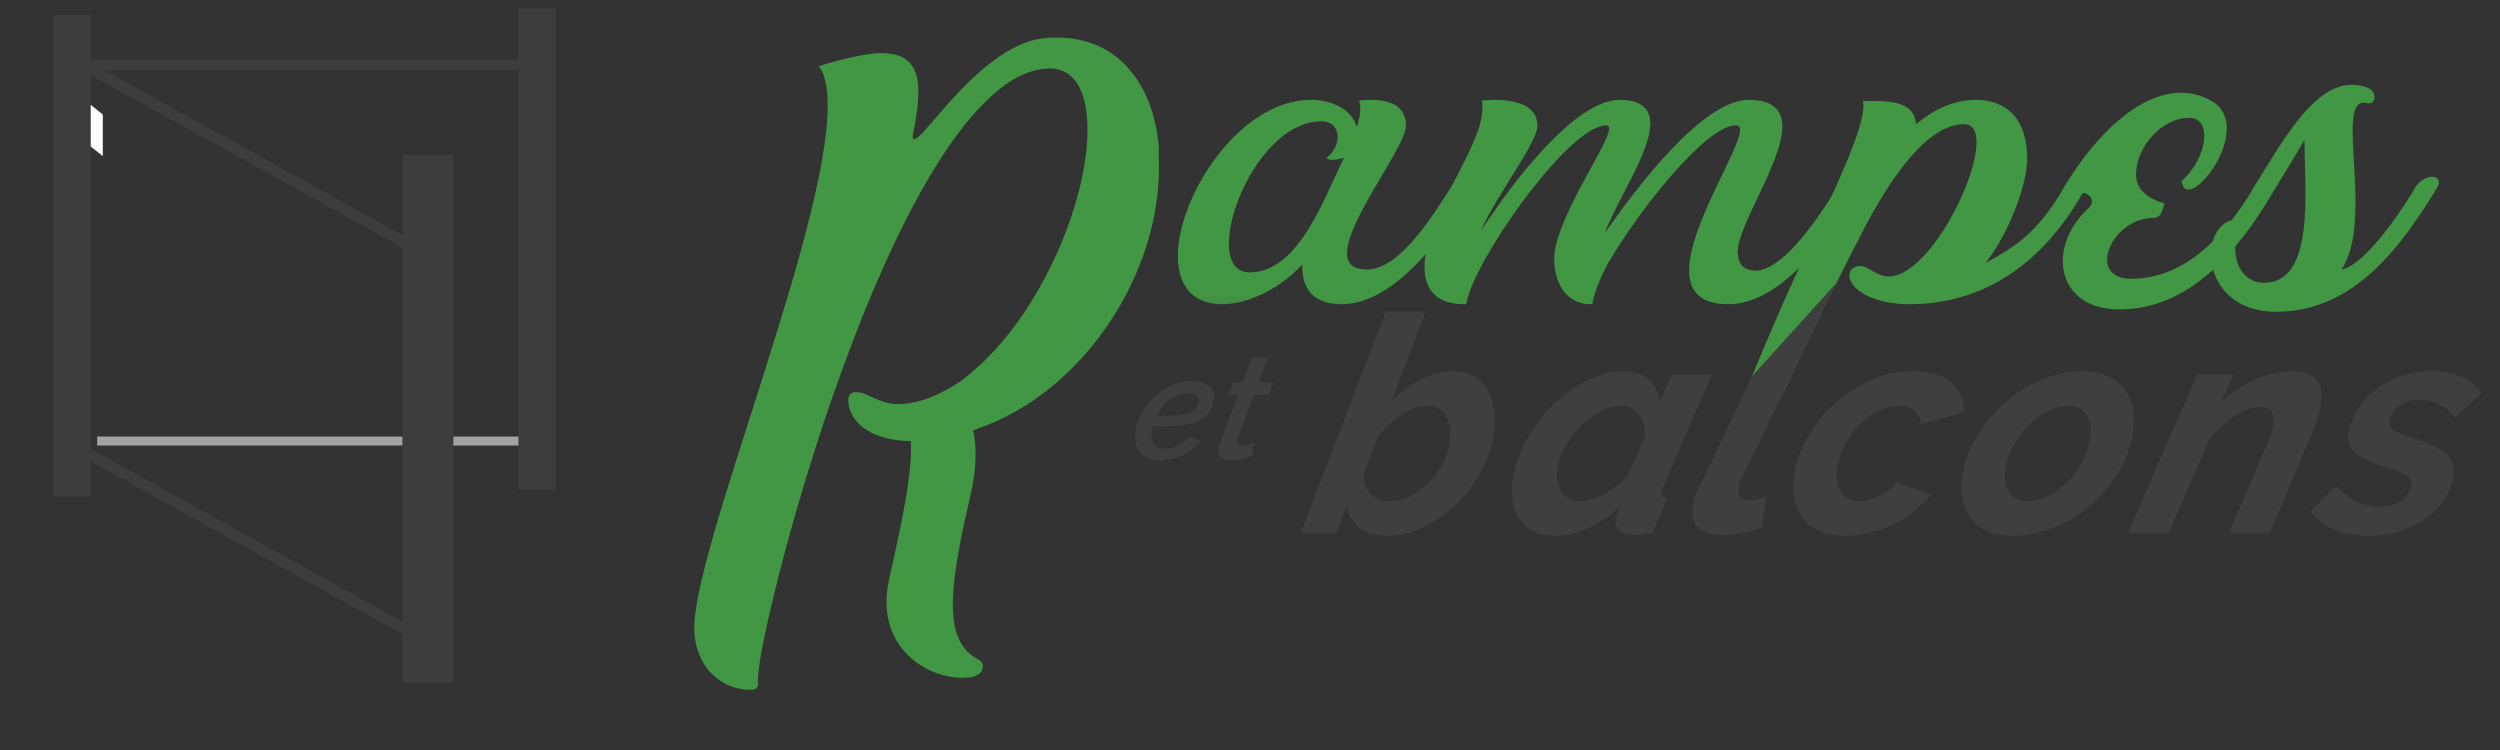 <?xml version="1.0" encoding="UTF-8" standalone="no"?>
<svg
   xmlns:dc="http://purl.org/dc/elements/1.1/"
   xmlns:cc="http://creativecommons.org/ns#"
   xmlns:rdf="http://www.w3.org/1999/02/22-rdf-syntax-ns#"
   xmlns:svg="http://www.w3.org/2000/svg"
   xmlns="http://www.w3.org/2000/svg"
   xmlns:sodipodi="http://sodipodi.sourceforge.net/DTD/sodipodi-0.dtd"
   xmlns:inkscape="http://www.inkscape.org/namespaces/inkscape"
   version="1.1"
   id="svg2"
   xml:space="preserve"
   width="533.333"
   height="160"
   viewBox="0 0 533.333 160"
   sodipodi:docname="rampesetbalcons.ai"><rect x="0" y="0" width="533.333" height="160" fill="#333333" stroke="none"/><defs
     id="defs6"><clipPath
       clipPathUnits="userSpaceOnUse"
       id="clipPath40"><path
         d="M 0,120 H 400 V 0 H 0 Z"
         id="path38" /></clipPath><linearGradient
       x1="0"
       y1="0"
       x2="1"
       y2="0"
       gradientUnits="userSpaceOnUse"
       gradientTransform="matrix(-2.976,-64.801,64.801,-2.976,209.5,106.75)"
       spreadMethod="pad"
       id="linearGradient98"><stop
         style="stop-opacity:1;stop-color:#429744"
         offset="0"
         id="stop90" /><stop
         style="stop-opacity:1;stop-color:#429744"
         offset="0.525"
         id="stop92" /><stop
         style="stop-opacity:1;stop-color:#3f3f3f"
         offset="0.778"
         id="stop94" /><stop
         style="stop-opacity:1;stop-color:#3f3f3f"
         offset="1"
         id="stop96" /></linearGradient><clipPath
       clipPathUnits="userSpaceOnUse"
       id="clipPath108"><path
         d="M 0,120 H 400 V 0 H 0 Z"
         id="path106" /></clipPath><linearGradient
       x1="0"
       y1="0"
       x2="1"
       y2="0"
       gradientUnits="userSpaceOnUse"
       gradientTransform="matrix(-2.907,-63.308,63.308,-2.907,305.75,102.625)"
       spreadMethod="pad"
       id="linearGradient130"><stop
         style="stop-opacity:1;stop-color:#429744"
         offset="0"
         id="stop126" /><stop
         style="stop-opacity:1;stop-color:#429744"
         offset="1"
         id="stop128" /></linearGradient><linearGradient
       x1="0"
       y1="0"
       x2="1"
       y2="0"
       gradientUnits="userSpaceOnUse"
       gradientTransform="matrix(-2.976,-64.819,64.819,-2.976,347,100.5)"
       spreadMethod="pad"
       id="linearGradient154"><stop
         style="stop-opacity:1;stop-color:#429744"
         offset="0"
         id="stop146" /><stop
         style="stop-opacity:1;stop-color:#429744"
         offset="0.525"
         id="stop148" /><stop
         style="stop-opacity:1;stop-color:#3f3f3f"
         offset="0.778"
         id="stop150" /><stop
         style="stop-opacity:1;stop-color:#3f3f3f"
         offset="1"
         id="stop152" /></linearGradient><linearGradient
       x1="0"
       y1="0"
       x2="1"
       y2="0"
       gradientUnits="userSpaceOnUse"
       gradientTransform="matrix(-2.965,-64.573,64.573,-2.965,372,99.125)"
       spreadMethod="pad"
       id="linearGradient178"><stop
         style="stop-opacity:1;stop-color:#429744"
         offset="0"
         id="stop170" /><stop
         style="stop-opacity:1;stop-color:#429744"
         offset="0.525"
         id="stop172" /><stop
         style="stop-opacity:1;stop-color:#3f3f3f"
         offset="0.778"
         id="stop174" /><stop
         style="stop-opacity:1;stop-color:#3f3f3f"
         offset="1"
         id="stop176" /></linearGradient><clipPath
       clipPathUnits="userSpaceOnUse"
       id="clipPath188"><path
         d="M 0,120 H 400 V 0 H 0 Z"
         id="path186" /></clipPath></defs><sodipodi:namedview
     pagecolor="#ffffff"
     bordercolor="#666666"
     borderopacity="1"
     objecttolerance="10"
     gridtolerance="10"
     guidetolerance="10"
     inkscape:pageopacity="0"
     inkscape:pageshadow="2"
     inkscape:window-width="640"
     inkscape:window-height="480"
     id="namedview4" /><g
     id="g10"
     inkscape:groupmode="layer"
     inkscape:label="rampesetbalcons"
     transform="matrix(1.333,0,0,-1.333,0,160)"><path
       d="M 84.003,48.727 H 15.554 v 1.438 h 68.449 z"
       style="fill:#a3a3a3;fill-opacity:1;fill-rule:nonzero;stroke:none"
       id="path12" /><path
       d="m 88.914,41.65 h -5.952 v 77.046 h 5.952 z"
       style="fill:#3d3d3d;fill-opacity:1;fill-rule:nonzero;stroke:none"
       id="path14" /><g
       id="g16"
       transform="translate(65.963,79.546)"><path
         d="M 0,0 -51.553,28.533 -51.606,30.539 -0.054,2.006 Z"
         style="fill:#3d3d3d;fill-opacity:1;fill-rule:nonzero;stroke:none"
         id="path18" /></g><g
       id="g20"
       transform="translate(64.985,18.239)"><path
         d="M 0,0 -50.574,28.008 -50.628,30.013 -0.016,1.984 Z"
         style="fill:#3d3d3d;fill-opacity:1;fill-rule:nonzero;stroke:none"
         id="path22" /></g><g
       id="g24"
       transform="translate(14.477,96.623)"><path
         d="M 0,0 1.973,-1.578 V 5.081 L 0,6.658 Z"
         style="fill:#fcfcfc;fill-opacity:1;fill-rule:nonzero;stroke:none"
         id="path26" /></g><path
       d="M 14.477,40.553 H 8.525 v 77.046 h 5.952 z"
       style="fill:#3d3d3d;fill-opacity:1;fill-rule:nonzero;stroke:none"
       id="path28" /><path
       d="m 13.414,108.773 h 71.155 v 1.75 H 13.414 Z"
       style="fill:#3d3d3d;fill-opacity:1;fill-rule:nonzero;stroke:none"
       id="path30" /><path
       d="m 72.563,10.797 h -8.171 v 84.418 h 8.171 z"
       style="fill:#3d3d3d;fill-opacity:1;fill-rule:nonzero;stroke:none"
       id="path32" /><g
       id="g34"><g
         id="g36"
         clip-path="url(#clipPath40)"><g
           id="g42"
           transform="translate(185.428,96.806)"><path
             d="m 0,0 c 0.042,-0.462 0.073,-0.809 -0.002,-1.282 0.877,-14.948 -7.367,-30.833 -19.981,-39.538 -2.639,-1.75 -5.413,-3.281 -8.461,-4.37 l -1.24,-0.461 c 0.585,-2.627 0.55,-6.125 -0.453,-10.524 -3.969,-16.783 -3.945,-23.536 1.547,-26.306 1.017,-0.957 0.343,-2.532 -1.852,-2.728 -6.356,-0.572 -15.111,4.817 -12.704,15.633 1.816,8.318 3.832,17.002 3.48,22.214 -1.281,0.001 -2.457,0.128 -3.528,0.382 -4.159,0.907 -6.236,3.284 -6.465,5.826 -0.083,0.925 0.212,1.533 1.021,1.606 2.08,0.187 3.675,-1.998 7.278,-1.91 l 0.693,0.062 c 2.196,0.198 4.455,0.984 6.673,2.231 1.671,0.848 3.311,2.044 4.815,3.46 7.455,6.496 13.56,17.644 16.26,27.788 1.223,4.537 1.764,8.895 1.442,12.478 -0.435,4.854 -2.47,8.049 -6.629,7.676 -3.236,-0.291 -6.337,-2.084 -9.334,-5.032 -16.741,-15.948 -31.398,-65.493 -35.548,-85.435 -0.908,-4.159 -1.237,-6.984 -1.143,-8.024 l 0.021,-0.231 c -0.085,-0.358 -0.411,-0.62 -0.758,-0.65 -3.698,-0.333 -8.821,2.236 -9.424,8.938 -1.078,12.019 22.914,67.876 21.243,86.481 -0.165,1.849 -0.532,3.331 -1.319,4.308 0.105,0.126 5.549,1.78 8.9,2.081 1.734,0.156 3.152,-0.067 4.117,-0.446 1.817,-0.769 2.665,-2.44 2.853,-4.52 0.196,-2.195 -0.237,-5.147 -0.882,-8.351 0.031,-0.346 0.157,-0.451 0.273,-0.44 1.156,0.103 5.669,6.916 11.421,11.625 2.933,2.361 6.139,4.279 9.49,4.581 5.894,0.528 10.377,-1.399 13.367,-4.858 C -2.112,9.246 -0.436,4.854 0,0"
             style="fill:#429744;fill-opacity:1;fill-rule:nonzero;stroke:none"
             id="path44" /></g><g
           id="g46"
           transform="translate(222.408,39.815)"><path
             d="M 0,0 C 1.029,0 2.071,0.249 3.122,0.751 4.173,1.253 5.147,1.93 6.048,2.787 6.945,3.643 7.713,4.63 8.349,5.744 8.982,6.859 9.401,8.03 9.604,9.258 9.738,10.066 9.761,10.833 9.673,11.561 9.586,12.288 9.394,12.925 9.102,13.476 8.809,14.024 8.4,14.461 7.878,14.783 7.355,15.105 6.727,15.268 5.99,15.268 4.679,15.268 3.31,14.792 1.884,13.838 0.457,12.885 -0.793,11.713 -1.862,10.324 L -4.202,4.266 C -4.219,3.037 -3.854,2.02 -3.106,1.212 -2.359,0.404 -1.323,0 0,0 m -0.451,-5.525 c -1.908,0 -3.401,0.436 -4.479,1.308 -1.077,0.872 -1.725,2.069 -1.949,3.587 L -8.56,-5.041 h -5.669 L -0.635,30.343 H 5.753 L 0.241,15.898 c 1.372,1.486 2.924,2.675 4.656,3.563 1.73,0.889 3.457,1.333 5.18,1.333 1.341,0 2.47,-0.267 3.388,-0.799 0.919,-0.534 1.651,-1.269 2.203,-2.206 0.55,-0.937 0.899,-2.028 1.05,-3.271 0.15,-1.247 0.11,-2.579 -0.121,-3.999 C 16.241,8.319 15.503,6.253 14.384,4.315 13.263,2.375 11.915,0.678 10.339,-0.775 8.761,-2.229 7.028,-3.385 5.143,-4.241 3.256,-5.097 1.391,-5.525 -0.451,-5.525"
             style="fill:#3f3f3f;fill-opacity:1;fill-rule:nonzero;stroke:none"
             id="path48" /></g><g
           id="g50"
           transform="translate(253.097,39.815)"><path
             d="m 0,0 c 0.547,0 1.159,0.104 1.836,0.315 0.676,0.21 1.349,0.509 2.016,0.897 0.668,0.389 1.319,0.84 1.952,1.356 0.632,0.518 1.195,1.083 1.689,1.698 l 2.627,6.058 c 0.132,1.423 -0.16,2.601 -0.872,3.538 -0.713,0.938 -1.674,1.406 -2.885,1.406 -1.02,0 -2.071,-0.266 -3.151,-0.799 C 2.131,13.936 1.128,13.225 0.2,12.335 -0.728,11.446 -1.538,10.445 -2.23,9.33 -2.925,8.217 -3.408,7.076 -3.683,5.914 -4.076,4.232 -3.957,2.828 -3.322,1.697 -2.687,0.565 -1.579,0 0,0 m -4.19,-5.525 c -1.423,0 -2.627,0.266 -3.617,0.798 -0.988,0.535 -1.758,1.269 -2.308,2.206 -0.551,0.938 -0.876,2.045 -0.973,3.322 -0.098,1.274 0.029,2.64 0.377,4.095 0.503,2.1 1.36,4.112 2.573,6.035 1.207,1.922 2.615,3.611 4.221,5.064 1.602,1.454 3.332,2.618 5.191,3.49 1.857,0.874 3.691,1.309 5.502,1.309 1.716,0 3.075,-0.453 4.077,-1.357 1.002,-0.904 1.564,-2.084 1.679,-3.539 l 1.943,4.363 h 6.388 L 13.149,2.424 C 12.973,2.068 12.859,1.776 12.809,1.552 12.657,0.872 12.964,0.517 13.729,0.485 L 11.333,-5.041 C 10.729,-5.138 10.202,-5.219 9.751,-5.283 9.301,-5.348 8.913,-5.38 8.591,-5.38 c -1.131,0 -1.974,0.242 -2.527,0.727 -0.55,0.484 -0.714,1.212 -0.495,2.181 0.09,0.388 0.327,1.001 0.712,1.842 C 4.687,-2.246 2.963,-3.466 1.111,-4.29 -0.743,-5.114 -2.511,-5.525 -4.19,-5.525"
             style="fill:#3f3f3f;fill-opacity:1;fill-rule:nonzero;stroke:none"
             id="path52" /></g><g
           id="g54"
           transform="translate(295.309,34.289)"><path
             d="m 0,0 c -1.68,0 -3.107,0.284 -4.279,0.848 -1.173,0.565 -2.09,1.333 -2.754,2.302 -0.662,0.969 -1.073,2.101 -1.231,3.393 -0.156,1.293 -0.078,2.666 0.236,4.12 0.43,2.004 1.242,3.95 2.431,5.841 1.19,1.891 2.632,3.563 4.329,5.017 1.694,1.454 3.595,2.618 5.703,3.489 2.106,0.874 4.286,1.31 6.542,1.31 2.638,0 4.623,-0.598 5.956,-1.794 1.336,-1.195 2.065,-2.762 2.189,-4.701 l -7,-1.939 c -0.129,0.936 -0.494,1.655 -1.093,2.157 C 10.43,20.544 9.62,20.793 8.6,20.793 7.61,20.793 6.597,20.56 5.559,20.092 4.52,19.622 3.554,18.968 2.66,18.128 1.764,17.288 0.972,16.293 0.282,15.146 -0.408,13.999 -0.892,12.763 -1.172,11.439 -1.541,9.695 -1.416,8.271 -0.795,7.173 -0.172,6.074 0.848,5.525 2.266,5.525 c 1.03,0 2.113,0.29 3.247,0.872 C 6.646,6.979 7.569,7.69 8.291,8.53 L 13.782,6.592 C 12.136,4.653 10.107,3.069 7.696,1.842 5.28,0.614 2.715,0 0,0"
             style="fill:#3f3f3f;fill-opacity:1;fill-rule:nonzero;stroke:none"
             id="path56" /></g><g
           id="g58"
           transform="translate(324.514,39.815)"><path
             d="m 0,0 c 0.999,0 2.025,0.249 3.081,0.751 1.055,0.502 2.04,1.171 2.957,2.012 0.915,0.841 1.718,1.834 2.407,2.981 0.688,1.147 1.168,2.367 1.437,3.659 0.363,1.745 0.243,3.159 -0.361,4.242 -0.605,1.083 -1.623,1.623 -3.057,1.623 -0.988,0 -2.008,-0.249 -3.055,-0.75 C 2.361,14.016 1.377,13.337 0.459,12.48 -0.461,11.625 -1.266,10.631 -1.956,9.5 -2.651,8.369 -3.137,7.157 -3.416,5.865 -3.793,4.12 -3.682,2.706 -3.08,1.623 -2.476,0.541 -1.448,0 0,0 m -2.342,-5.525 c -1.714,0 -3.146,0.284 -4.3,0.847 -1.153,0.566 -2.05,1.333 -2.694,2.303 -0.641,0.969 -1.039,2.092 -1.192,3.368 -0.154,1.277 -0.073,2.625 0.241,4.048 0.442,2.004 1.264,3.951 2.464,5.841 1.197,1.89 2.651,3.569 4.359,5.042 1.706,1.469 3.608,2.649 5.708,3.537 2.098,0.889 4.274,1.333 6.531,1.333 1.653,0 3.048,-0.282 4.186,-0.848 C 14.101,19.38 15,18.62 15.664,17.668 16.328,16.715 16.743,15.591 16.91,14.3 17.076,13.006 17.012,11.633 16.714,10.179 16.305,8.175 15.517,6.236 14.346,4.362 13.175,2.488 11.736,0.816 10.032,-0.655 8.325,-2.125 6.41,-3.305 4.288,-4.192 2.162,-5.081 -0.048,-5.525 -2.342,-5.525"
             style="fill:#3f3f3f;fill-opacity:1;fill-rule:nonzero;stroke:none"
             id="path60" /></g><g
           id="g62"
           transform="translate(351.676,60.173)"><path
             d="M 0,0 H 5.769 L 3.727,-4.702 c 1.568,1.615 3.374,2.876 5.418,3.78 2.04,0.904 4.093,1.358 6.16,1.358 1.08,0 1.945,-0.154 2.595,-0.461 0.649,-0.308 1.134,-0.719 1.454,-1.236 0.321,-0.518 0.492,-1.14 0.513,-1.866 0.022,-0.728 -0.054,-1.496 -0.223,-2.303 -0.137,-0.647 -0.318,-1.317 -0.543,-2.011 -0.228,-0.694 -0.497,-1.398 -0.807,-2.108 L 11.599,-25.4 H 5.104 l 6.08,14.25 c 0.201,0.485 0.38,0.945 0.539,1.382 0.157,0.436 0.274,0.833 0.351,1.187 0.244,1.131 0.175,1.964 -0.204,2.498 -0.381,0.532 -0.983,0.798 -1.813,0.798 -0.575,0 -1.224,-0.13 -1.95,-0.386 C 7.38,-5.931 6.646,-6.294 5.904,-6.762 5.162,-7.231 4.441,-7.789 3.739,-8.435 3.036,-9.081 2.408,-9.792 1.852,-10.568 L -4.591,-25.4 h -6.495 z"
             style="fill:#3f3f3f;fill-opacity:1;fill-rule:nonzero;stroke:none"
             id="path64" /></g><g
           id="g66"
           transform="translate(379.125,34.289)"><path
             d="M 0,0 C -2.036,0 -3.893,0.339 -5.566,1.018 -7.24,1.696 -8.497,2.666 -9.343,3.926 l 4.05,4.072 c 2.035,-2.23 4.377,-3.345 7.02,-3.345 1.353,0 2.471,0.291 3.357,0.872 0.884,0.581 1.425,1.39 1.623,2.424 0.136,0.71 -0.103,1.268 -0.716,1.672 -0.614,0.403 -1.646,0.832 -3.099,1.284 -1.208,0.389 -2.233,0.768 -3.074,1.14 -0.841,0.371 -1.512,0.783 -2.017,1.236 -0.503,0.452 -0.835,0.961 -0.994,1.528 -0.161,0.563 -0.166,1.218 -0.018,1.962 0.282,1.422 0.843,2.722 1.684,3.902 0.839,1.179 1.859,2.188 3.059,3.029 1.198,0.841 2.529,1.494 3.988,1.964 1.457,0.467 2.949,0.703 4.474,0.703 1.778,0 3.332,-0.276 4.658,-0.825 1.328,-0.549 2.434,-1.439 3.321,-2.666 l -4.131,-3.927 c -0.839,0.971 -1.735,1.68 -2.684,2.133 -0.95,0.453 -1.968,0.68 -3.051,0.68 -1.116,0 -2.132,-0.275 -3.051,-0.826 C 4.135,20.39 3.565,19.549 3.344,18.419 3.212,17.74 3.416,17.223 3.953,16.868 4.491,16.513 5.44,16.124 6.8,15.704 9.346,14.961 11.172,14.129 12.279,13.208 13.389,12.286 13.793,11.019 13.49,9.403 13.229,8.014 12.703,6.744 11.908,5.598 11.113,4.451 10.12,3.466 8.934,2.642 7.744,1.818 6.387,1.17 4.859,0.702 3.332,0.234 1.711,0 0,0"
             style="fill:#3f3f3f;fill-opacity:1;fill-rule:nonzero;stroke:none"
             id="path68" /></g><g
           id="g70"
           transform="translate(190.065,57.133)"><path
             d="m 0,0 c -0.55,0 -1.072,-0.098 -1.567,-0.293 -0.496,-0.195 -0.951,-0.457 -1.366,-0.785 -0.417,-0.328 -0.789,-0.709 -1.119,-1.139 -0.329,-0.429 -0.617,-0.879 -0.864,-1.347 0.699,-0.049 1.349,-0.073 1.949,-0.073 0.815,0 1.509,0.051 2.082,0.154 0.573,0.1 1.05,0.242 1.428,0.421 0.379,0.18 0.665,0.399 0.859,0.658 0.192,0.258 0.317,0.544 0.374,0.856 0.098,0.531 -0.015,0.922 -0.335,1.172 C 1.12,-0.125 0.641,0 0,0 m -4.398,-10.815 c -0.782,0 -1.448,0.133 -1.998,0.398 -0.548,0.267 -0.987,0.629 -1.316,1.091 -0.328,0.462 -0.536,1.01 -0.625,1.642 -0.089,0.634 -0.057,1.318 0.092,2.053 0.204,1.002 0.588,1.955 1.149,2.864 0.559,0.907 1.24,1.705 2.042,2.391 0.801,0.689 1.693,1.24 2.68,1.654 0.984,0.415 2,0.622 3.048,0.622 1.23,0 2.163,-0.285 2.798,-0.856 0.636,-0.57 0.856,-1.411 0.66,-2.523 -0.456,-2.564 -2.946,-3.847 -7.471,-3.847 -0.665,0 -1.409,0.024 -2.234,0.071 l -0.084,-0.422 c -0.09,-0.454 -0.119,-0.877 -0.088,-1.266 0.032,-0.393 0.127,-0.736 0.286,-1.034 0.159,-0.297 0.394,-0.527 0.705,-0.691 0.309,-0.165 0.699,-0.247 1.166,-0.247 0.67,0 1.348,0.168 2.035,0.505 0.682,0.335 1.257,0.793 1.721,1.372 L 2.079,-7.672 C 1.699,-8.141 1.26,-8.567 0.763,-8.95 0.264,-9.334 -0.268,-9.662 -0.833,-9.937 c -0.566,-0.271 -1.153,-0.488 -1.762,-0.644 -0.608,-0.156 -1.208,-0.234 -1.803,-0.234"
             style="fill:#3f3f3f;fill-opacity:1;fill-rule:nonzero;stroke:none"
             id="path72" /></g><g
           id="g74"
           transform="translate(197.03,46.365)"><path
             d="m 0,0 c -0.673,0 -1.208,0.16 -1.606,0.48 -0.398,0.321 -0.536,0.832 -0.415,1.537 0.046,0.265 0.122,0.523 0.227,0.774 l 2.925,7.673 h -1.534 l 0.777,1.993 h 1.481 l 1.513,4.036 H 5.852 L 4.364,12.457 H 6.826 L 6.102,10.464 H 3.651 L 1.093,3.612 C 1.036,3.455 1.001,3.339 0.988,3.26 0.936,2.947 0.991,2.722 1.155,2.58 1.318,2.439 1.533,2.369 1.796,2.369 c 0.358,0 0.71,0.063 1.058,0.189 C 3.2,2.681 3.466,2.783 3.649,2.861 L 3.416,0.819 C 3.021,0.602 2.514,0.409 1.894,0.246 1.272,0.082 0.642,0 0,0"
             style="fill:#3f3f3f;fill-opacity:1;fill-rule:nonzero;stroke:none"
             id="path76" /></g></g></g><g
       id="g78"><g
         id="g80"><g
           id="g86"><g
             id="g88"><path
               d="m 217.51,103.956 c 0.369,-1.204 0.186,-2.593 -0.371,-4.262 v 0 c -0.834,2.965 -4.168,4.354 -7.319,4.354 v 0 c -16.679,0 -30.113,-32.706 -14.177,-32.706 v 0 c 4.262,0 9.452,2.687 12.787,6.394 v 0 c -0.186,-4.17 2.038,-6.394 6.3,-6.394 v 0 c 7.782,0 15.473,9.266 20.939,18.624 v 0 c 1.389,2.408 -2.13,2.316 -3.52,0 v 0 c -3.892,-6.208 -8.617,-13.064 -13.435,-13.064 v 0 c -9.729,0 6.299,18.716 6.299,22.977 v 0 c 0,3.614 -3.241,4.169 -5.557,4.169 v 0 c -0.742,0 -1.391,-0.092 -1.946,-0.092 m -6.023,-3.335 c 3.058,0 3.521,-3.707 0.833,-5.837 v 0 c -0.277,-0.278 1.299,-0.557 2.781,0 v 0 c -3.244,-6.486 -7.227,-18.346 -15.103,-18.346 v 0 c -8.246,0 0.092,24.183 11.489,24.183"
               style="fill:url(#linearGradient98);stroke:none"
               id="path100" /></g></g></g></g><g
       id="g102"><g
         id="g104"
         clip-path="url(#clipPath108)"><g
           id="g110"
           transform="translate(227.98,77.272)"><path
             d="m 0,0 c 0,8.338 9.266,19.179 9.266,25.387 0,0.463 0,0.926 -0.094,1.297 0.464,0 1.112,0.092 1.853,0.092 2.965,0 7.042,-0.555 7.042,-4.169 0,-2.687 -6.485,-10.933 -9.08,-16.862 5.096,7.875 15.103,21.031 22.238,21.031 3.612,0 4.911,-1.574 4.911,-3.798 0,-4.633 -5.468,-12.509 -7.228,-17.419 5.188,7.412 15.658,21.217 22.978,21.217 3.983,0 5.373,-1.759 5.373,-4.262 0,-5.744 -7.134,-15.843 -7.134,-20.013 0,-1.76 0.741,-3.057 2.872,-3.057 3.8,0 8.895,6.486 12.973,13.249 1.667,2.78 4.818,2.224 3.519,0 C 63.93,3.15 56.333,-5.93 48.643,-5.93 c -4.634,0 -6.3,2.224 -6.3,5.374 0,7.227 8.152,19.364 8.152,22.515 0,0.463 -0.185,0.741 -0.647,0.741 -4.819,0 -15.568,-13.62 -20.571,-22.237 -1.296,-2.409 -2.223,-5.004 -2.407,-6.3 0,-0.093 0,-0.093 -0.278,-0.093 -3.8,0 -5.838,3.243 -5.838,7.227 0,6.3 8.802,18.346 8.802,20.939 0,0.278 -0.186,0.464 -0.462,0.464 C 23.44,22.7 9.82,3.706 7.134,-4.17 6.949,-4.725 6.763,-5.281 6.763,-5.652 6.671,-5.837 6.577,-5.93 6.393,-5.93 2.038,-5.93 0,-3.706 0,0"
             style="fill:#429744;fill-opacity:1;fill-rule:nonzero;stroke:none"
             id="path112" /></g></g></g><g
       id="g114"><g
         id="g116"><g
           id="g122"><g
             id="g124"><path
               d="m 306.643,100.157 c -0.186,3.336 -3.707,3.707 -6.579,3.707 v 0 h -1.945 c 1.666,-5.93 -18.111,-38.096 -24.328,-64.175 v 0 l 0.005,-10e-4 2.429,0.126 c 0.891,2.617 1.04,6.303 2.394,9.516 v 0 c 1.251,2.969 5.706,5.438 7.153,8.578 v 0 c 4.824,10.467 10.193,20.973 12.532,25.479 v 0 c 4.354,8.339 10.191,16.77 16.028,16.77 v 0 c 6.486,0 -4.261,-24.367 -12.044,-24.367 v 0 c -2.039,0 -3.243,1.667 -4.541,1.667 v 0 c -1.112,0 -1.76,-0.648 -1.76,-1.482 v 0 c 0,-2.316 3.892,-4.633 9.544,-4.633 v 0 c 11.489,0 21.401,6.023 28.351,18.809 v 0 c 1.298,2.409 -1.853,2.779 -3.428,0.093 v 0 C 326.007,82.553 322.485,80.608 317.76,77.92 v 0 c 3.892,5.004 6.671,12.695 6.671,16.679 v 0 c 0,6.485 -3.335,9.449 -8.247,9.449 v 0 c -3.52,0 -6.762,-1.574 -9.541,-3.891"
               style="fill:url(#linearGradient130);stroke:none"
               id="path132" /></g></g></g></g><g
       id="g134"><g
         id="g136"><g
           id="g142"><g
             id="g144"><path
               d="m 349.051,105.188 c -6.697,0 -13.705,-6.708 -18.783,-15.222 v 0 c -0.186,-0.278 -0.278,-0.556 -0.278,-0.834 v 0 c 0,-0.927 1.113,-1.113 1.945,-0.649 v 0 c 0.743,0.371 0.927,0.649 1.483,0.649 v 0 c 0.37,0 0.557,-0.186 0.741,-0.278 v 0 c 0.743,-0.371 0.834,-1.482 0.186,-2.039 v 0 c -6.949,-6.3 -5.282,-16.306 4.818,-16.306 v 0 c 11.302,0 19.179,9.357 25.016,19.457 v 0 c 1.39,2.408 -1.574,3.242 -3.336,0.278 v 0 C 356.211,82.461 349.817,75.419 341.109,75.419 v 0 c -7.321,0 -3.242,9.729 3.52,9.729 v 0 c 1.112,0 1.389,0.926 1.761,2.317 v 0 c -3.336,1.018 -4.54,2.686 -4.54,4.632 v 0 c 0,4.355 4.077,9.08 8.524,9.08 v 0 c 3.707,0 2.965,-6.393 -1.204,-10.1 v 0 c 0.647,-5.929 12.23,8.711 4.633,12.879 v 0 c -1.543,0.844 -3.135,1.232 -4.746,1.232 v 0 c -0.002,0 -0.004,0 -0.006,0"
               style="fill:url(#linearGradient154);stroke:none"
               id="path156" /></g></g></g></g><g
       id="g158"><g
         id="g160"><g
           id="g166"><g
             id="g168"><path
               d="m 360.657,89.966 c -0.278,-0.371 -0.278,-0.648 -0.278,-0.927 v 0 c 0,-0.556 0.372,-0.834 1.02,-0.834 v 0 c 0.927,0 2.223,0.741 2.78,1.761 v 0 c 2.038,3.335 3.428,5.559 4.631,7.69 v 0 c 0,-8.061 1.761,-22.885 -6.484,-22.885 v 0 c -4.911,0 -5.93,7.042 -2.874,9.821 v 0 c 0,0 -0.648,0.371 -1.202,0.371 v 0 c -6.579,0 -6.673,-14.825 6.021,-14.825 v 0 c 12.509,0 20.014,10.47 25.758,19.828 v 0 c 1.296,2.224 -2.039,2.501 -3.521,0 v 0 C 385.581,88.298 378.91,77.643 374.741,76.902 v 0 c 5.188,7.782 -0.927,26.683 3.52,26.683 v 0 c 0.279,0 0.463,-0.092 0.834,-0.092 v 0 c 0.649,0 0.926,0.463 0.926,1.019 v 0 c 0,1.576 -2.316,1.946 -3.705,1.946 v 0 c -6.207,0 -11.396,-9.636 -15.659,-16.492"
               style="fill:url(#linearGradient178);stroke:none"
               id="path180" /></g></g></g></g><g
       id="g182"><g
         id="g184"
         clip-path="url(#clipPath188)"><g
           id="g190"
           transform="translate(275.495,34.386)"><path
             d="m 0,0 c -1.647,0 -2.866,0.38 -3.657,1.139 -0.792,0.759 -1.112,1.85 -0.958,3.272 0.032,0.291 0.079,0.582 0.141,0.873 0.064,0.29 0.146,0.613 0.25,0.969 L 4.952,25.499 18.406,40.355 2.975,8.532 C 2.926,8.369 2.886,8.208 2.854,8.047 2.818,7.884 2.794,7.723 2.777,7.562 2.64,6.236 3.23,5.574 4.553,5.574 c 0.354,0 0.772,0.065 1.254,0.195 0.48,0.128 0.939,0.291 1.379,0.484 L 6.485,1.31 C 5.505,0.888 4.414,0.565 3.211,0.34 2.008,0.113 0.937,0 0,0"
             style="fill:#3f3f3f;fill-opacity:1;fill-rule:nonzero;stroke:none"
             id="path192" /></g></g></g></g></svg>

